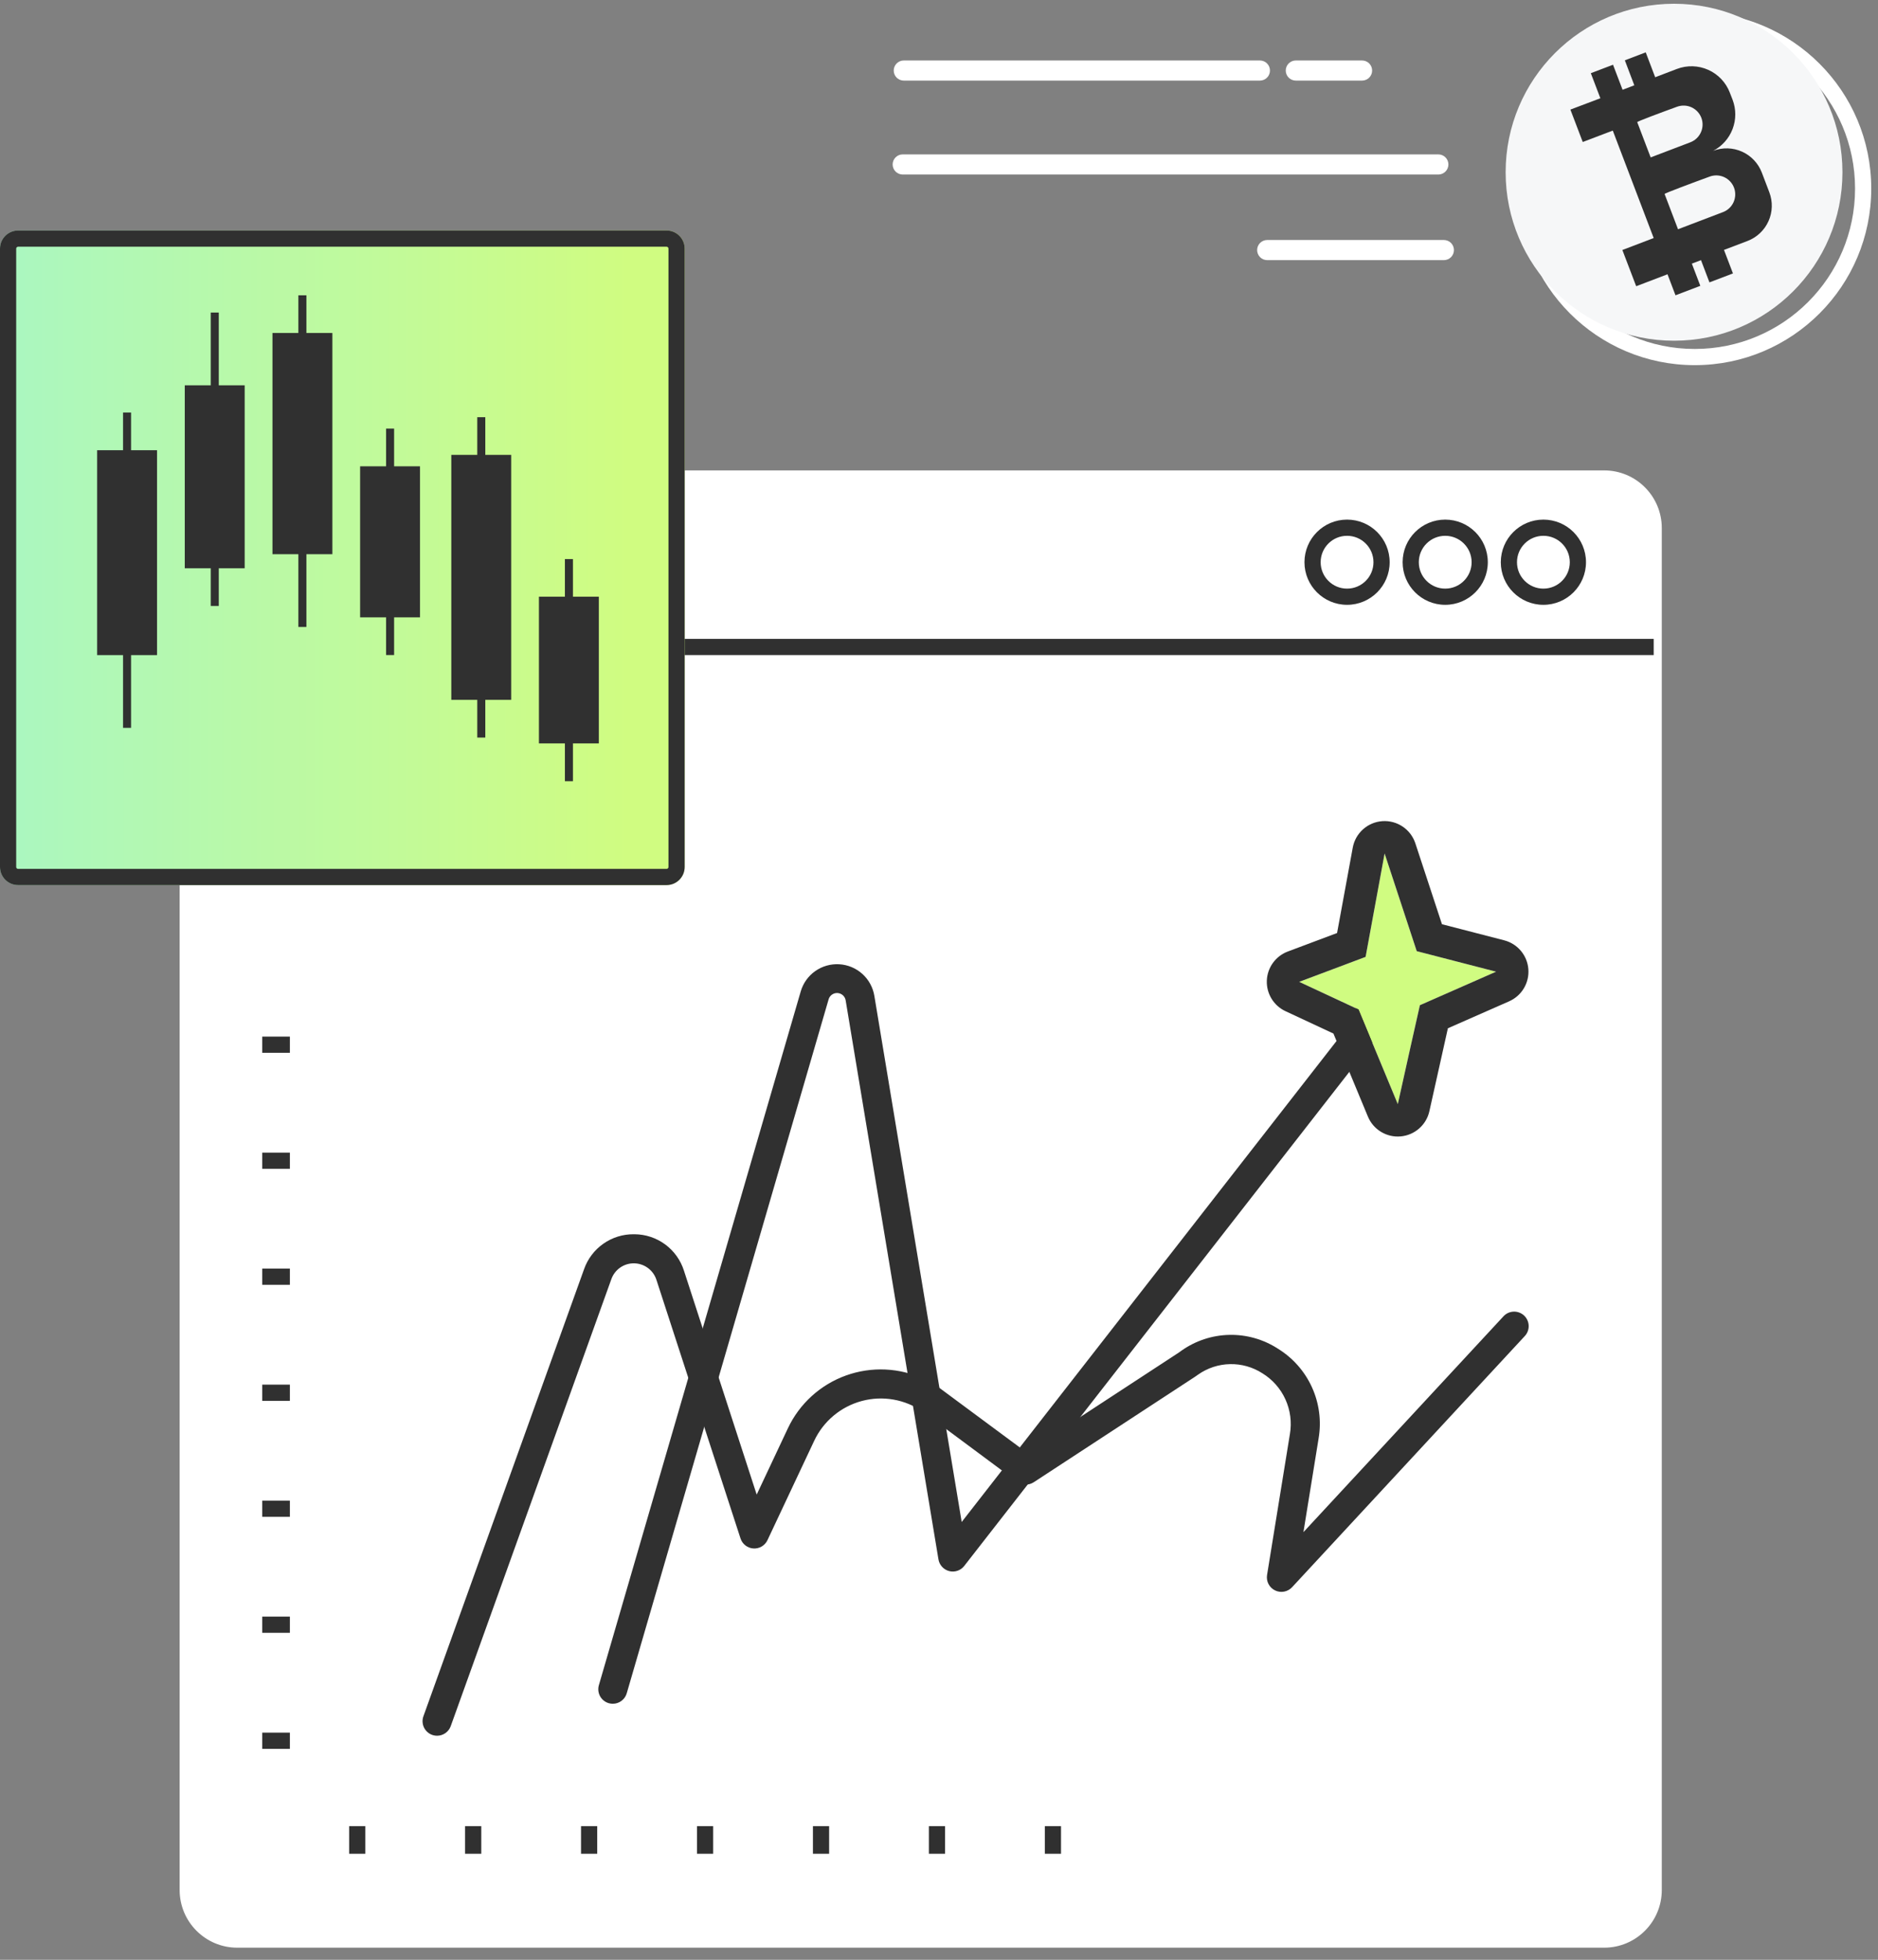 <?xml version="1.0" encoding="UTF-8"?>
<svg xmlns="http://www.w3.org/2000/svg" width="116" height="121" viewBox="0 0 116 121" fill="none">
  <rect x="0" y="0" width="116" height="121" fill="#808080" stroke="none"/>
  <path d="M99.084 29.543H14.657C12.966 29.543 11.596 30.913 11.596 32.604V116.69C11.596 118.381 12.966 119.751 14.657 119.751H99.084C100.774 119.751 102.145 118.381 102.145 116.69V32.604C102.145 30.913 100.774 29.543 99.084 29.543Z" fill="white"></path>
  <path fill-rule="evenodd" clip-rule="evenodd" d="M14.657 30.043C13.242 30.043 12.096 31.19 12.096 32.604V116.69C12.096 118.105 13.242 119.251 14.657 119.251H99.084C100.498 119.251 101.645 118.105 101.645 116.69V32.604C101.645 31.19 100.498 30.043 99.084 30.043H14.657ZM11.096 32.604C11.096 30.637 12.69 29.043 14.657 29.043H99.084C101.051 29.043 102.645 30.637 102.645 32.604V116.69C102.645 118.657 101.051 120.251 99.084 120.251H14.657C12.69 120.251 11.096 118.657 11.096 116.69V32.604Z" fill="white"></path>
  <path fill-rule="evenodd" clip-rule="evenodd" d="M102.146 40.445H11.938V39.445H102.146V40.445Z" fill="#303030"></path>
  <path d="M83.205 36.842C84.382 36.842 85.336 35.888 85.336 34.712C85.336 33.535 84.382 32.581 83.205 32.581C82.028 32.581 81.074 33.535 81.074 34.712C81.074 35.888 82.028 36.842 83.205 36.842Z" fill="white"></path>
  <path fill-rule="evenodd" clip-rule="evenodd" d="M83.205 33.081C82.304 33.081 81.574 33.811 81.574 34.712C81.574 35.612 82.304 36.342 83.205 36.342C84.106 36.342 84.836 35.612 84.836 34.712C84.836 33.811 84.106 33.081 83.205 33.081ZM80.574 34.712C80.574 33.258 81.752 32.081 83.205 32.081C84.658 32.081 85.836 33.258 85.836 34.712C85.836 36.164 84.658 37.342 83.205 37.342C81.752 37.342 80.574 36.164 80.574 34.712Z" fill="#303030"></path>
  <path d="M89.268 36.842C90.445 36.842 91.399 35.888 91.399 34.712C91.399 33.535 90.445 32.581 89.268 32.581C88.091 32.581 87.137 33.535 87.137 34.712C87.137 35.888 88.091 36.842 89.268 36.842Z" fill="white"></path>
  <path fill-rule="evenodd" clip-rule="evenodd" d="M89.268 33.081C88.367 33.081 87.637 33.811 87.637 34.712C87.637 35.612 88.367 36.342 89.268 36.342C90.168 36.342 90.899 35.612 90.899 34.712C90.899 33.811 90.168 33.081 89.268 33.081ZM86.637 34.712C86.637 33.258 87.815 32.081 89.268 32.081C90.721 32.081 91.899 33.258 91.899 34.712C91.899 36.164 90.721 37.342 89.268 37.342C87.815 37.342 86.637 36.164 86.637 34.712Z" fill="#303030"></path>
  <path d="M95.332 36.842C96.509 36.842 97.463 35.888 97.463 34.712C97.463 33.535 96.509 32.581 95.332 32.581C94.155 32.581 93.201 33.535 93.201 34.712C93.201 35.888 94.155 36.842 95.332 36.842Z" fill="white"></path>
  <path fill-rule="evenodd" clip-rule="evenodd" d="M95.332 33.081C94.431 33.081 93.701 33.811 93.701 34.712C93.701 35.612 94.431 36.342 95.332 36.342C96.233 36.342 96.963 35.612 96.963 34.712C96.963 33.811 96.233 33.081 95.332 33.081ZM92.701 34.712C92.701 33.258 93.879 32.081 95.332 32.081C96.785 32.081 97.963 33.258 97.963 34.712C97.963 36.164 96.785 37.342 95.332 37.342C93.879 37.342 92.701 36.164 92.701 34.712Z" fill="#303030"></path>
  <path fill-rule="evenodd" clip-rule="evenodd" d="M17.905 65.001H16.199V64.001H17.905V65.001Z" fill="#303030"></path>
  <path fill-rule="evenodd" clip-rule="evenodd" d="M17.905 72.164H16.199V71.164H17.905V72.164Z" fill="#303030"></path>
  <path fill-rule="evenodd" clip-rule="evenodd" d="M17.905 79.325H16.199V78.325H17.905V79.325Z" fill="#303030"></path>
  <path fill-rule="evenodd" clip-rule="evenodd" d="M17.905 86.488H16.199V85.488H17.905V86.488Z" fill="#303030"></path>
  <path fill-rule="evenodd" clip-rule="evenodd" d="M17.905 93.649H16.199V92.649H17.905V93.649Z" fill="#303030"></path>
  <path fill-rule="evenodd" clip-rule="evenodd" d="M17.905 100.811H16.199V99.811H17.905V100.811Z" fill="#303030"></path>
  <path fill-rule="evenodd" clip-rule="evenodd" d="M17.905 107.974H16.199V106.974H17.905V107.974Z" fill="#303030"></path>
  <path d="M41.172 14.232H1.118C0.501 14.232 0 14.732 0 15.35V53.529C0 54.146 0.501 54.646 1.118 54.646H41.172C41.79 54.646 42.29 54.146 42.29 53.529V15.35C42.29 14.732 41.79 14.232 41.172 14.232Z" fill="url(#paint0_linear_17985_68862)"></path>
  <path fill-rule="evenodd" clip-rule="evenodd" d="M41.172 15.232H1.118C1.053 15.232 1 15.285 1 15.35V53.529C1 53.594 1.053 53.646 1.118 53.646H41.172C41.237 53.646 41.29 53.594 41.29 53.529V15.35C41.29 15.285 41.237 15.232 41.172 15.232ZM1.118 14.232H41.172C41.79 14.232 42.29 14.732 42.29 15.35V53.529C42.29 54.146 41.79 54.646 41.172 54.646H1.118C0.501 54.646 0 54.146 0 53.529V15.35C0 14.732 0.501 14.232 1.118 14.232Z" fill="#303030"></path>
  <path fill-rule="evenodd" clip-rule="evenodd" d="M18.43 18.232H18.926V20.559H20.53V34.217H18.926V38.709H18.43V34.217H16.83V20.559H18.43V18.232ZM29.48 25.758H29.976V28.084H31.576V43.209H29.976V45.538H29.48V43.209H27.876V28.084H29.48V25.758ZM34.893 34.517H35.39V36.839H36.989V45.899H35.39V48.232H34.893V45.899H33.289V36.839H34.893V34.517ZM23.847 28.79H22.243V38.115H23.847V40.443H24.343V38.115H25.943V28.79H24.343V26.462H23.847V28.79ZM13.017 23.789H11.413V35.086H13.017V37.413H13.513V35.086H15.113V23.789H13.513V19.297H13.017V23.789ZM7.6 27.797H6V40.447H7.6V44.938H8.096V40.447H9.7V27.797H8.096V25.469H7.6V27.797Z" fill="#303030"></path>
  <path fill-rule="evenodd" clip-rule="evenodd" d="M64.537 114.452V112.746H65.537V114.452H64.537Z" fill="#303030"></path>
  <path fill-rule="evenodd" clip-rule="evenodd" d="M57.375 114.452V112.746H58.375V114.452H57.375Z" fill="#303030"></path>
  <path fill-rule="evenodd" clip-rule="evenodd" d="M50.213 114.452V112.746H51.213V114.452H50.213Z" fill="#303030"></path>
  <path fill-rule="evenodd" clip-rule="evenodd" d="M43.051 114.452V112.746H44.051V114.452H43.051Z" fill="#303030"></path>
  <path fill-rule="evenodd" clip-rule="evenodd" d="M35.889 114.452V112.746H36.889V114.452H35.889Z" fill="#303030"></path>
  <path fill-rule="evenodd" clip-rule="evenodd" d="M28.727 114.452V112.746H29.727V114.452H28.727Z" fill="#303030"></path>
  <path fill-rule="evenodd" clip-rule="evenodd" d="M21.566 114.452V112.746H22.566V114.452H21.566Z" fill="#303030"></path>
  <path d="M26.998 107.165C26.854 107.165 26.712 107.131 26.584 107.065C26.456 106.998 26.346 106.902 26.263 106.784C26.18 106.666 26.127 106.53 26.108 106.388C26.088 106.245 26.104 106.099 26.153 105.964L36.076 78.361C36.298 77.726 36.714 77.177 37.264 76.79C37.814 76.403 38.472 76.197 39.144 76.203H39.195C39.877 76.207 40.54 76.428 41.089 76.833C41.637 77.238 42.043 77.806 42.248 78.457L46.739 92.277L48.664 88.188C49.38 86.667 50.671 85.493 52.252 84.924C53.834 84.354 55.576 84.436 57.097 85.151C57.422 85.306 57.735 85.487 58.03 85.692L58.051 85.708L63.395 89.665L72.811 83.509C72.865 83.469 72.919 83.429 72.974 83.392C73.841 82.778 74.871 82.439 75.932 82.416C76.993 82.393 78.037 82.689 78.928 83.265C79.854 83.832 80.588 84.663 81.037 85.652C81.486 86.64 81.629 87.74 81.447 88.81L80.51 94.596L92.868 81.268C93.029 81.093 93.254 80.99 93.492 80.981C93.73 80.972 93.961 81.058 94.136 81.219C94.31 81.381 94.414 81.606 94.423 81.844C94.432 82.082 94.346 82.313 94.184 82.488V82.488L79.807 97.998C79.676 98.138 79.503 98.233 79.314 98.268C79.125 98.303 78.929 98.277 78.756 98.192C78.583 98.108 78.442 97.97 78.353 97.8C78.264 97.629 78.233 97.434 78.263 97.244L79.676 88.529C79.798 87.807 79.701 87.065 79.398 86.399C79.096 85.733 78.601 85.172 77.977 84.789C77.382 84.405 76.686 84.207 75.978 84.222C75.27 84.236 74.583 84.461 74.004 84.869C73.96 84.899 73.915 84.932 73.866 84.965L73.816 85L63.852 91.514C63.698 91.614 63.517 91.665 63.334 91.66C63.151 91.654 62.973 91.593 62.826 91.484L56.999 87.156C56.456 86.779 55.838 86.525 55.188 86.411C54.537 86.297 53.869 86.327 53.231 86.498C52.593 86.669 51.999 86.977 51.492 87.4C50.985 87.823 50.576 88.352 50.294 88.95L47.406 95.088C47.329 95.251 47.206 95.388 47.051 95.48C46.896 95.571 46.717 95.614 46.537 95.603C46.358 95.592 46.185 95.526 46.043 95.416C45.901 95.306 45.795 95.155 45.74 94.984L40.544 79.011C40.449 78.72 40.265 78.466 40.019 78.285C39.772 78.103 39.475 78.003 39.169 77.998C38.863 77.993 38.563 78.084 38.311 78.258C38.059 78.432 37.868 78.681 37.764 78.969L27.841 106.571C27.779 106.745 27.664 106.895 27.513 107.001C27.362 107.108 27.182 107.165 26.998 107.165V107.165Z" fill="#303030"></path>
  <path d="M37.851 105.191C37.766 105.191 37.682 105.179 37.6 105.155C37.373 105.089 37.182 104.935 37.067 104.729C36.953 104.522 36.925 104.278 36.989 104.051V104.051L49.46 61.209C49.608 60.701 49.925 60.258 50.358 59.954C50.791 59.65 51.315 59.502 51.843 59.534C52.372 59.566 52.873 59.776 53.267 60.131C53.66 60.485 53.921 60.963 54.007 61.485L59.402 93.968L84.079 62.317C84.15 62.219 84.239 62.136 84.343 62.073C84.446 62.011 84.561 61.969 84.681 61.952C84.8 61.935 84.922 61.942 85.039 61.973C85.156 62.005 85.265 62.059 85.361 62.133C85.456 62.208 85.535 62.3 85.594 62.406C85.653 62.512 85.689 62.628 85.702 62.749C85.714 62.869 85.703 62.99 85.667 63.106C85.631 63.221 85.573 63.329 85.495 63.421L59.559 96.682C59.452 96.82 59.306 96.924 59.14 96.98C58.974 97.037 58.796 97.043 58.626 96.999C58.457 96.955 58.304 96.862 58.187 96.733C58.069 96.603 57.992 96.441 57.965 96.268L52.235 61.765C52.216 61.643 52.155 61.532 52.064 61.449C51.973 61.367 51.856 61.318 51.733 61.31C51.61 61.303 51.489 61.337 51.388 61.409C51.288 61.48 51.214 61.583 51.181 61.702L38.712 104.545C38.658 104.731 38.545 104.895 38.389 105.011C38.234 105.128 38.045 105.191 37.851 105.191V105.191Z" fill="#303030"></path>
  <path d="M85.556 63.418C86.646 63.418 87.529 62.535 87.529 61.445C87.529 60.355 86.646 59.471 85.556 59.471C84.466 59.471 83.582 60.355 83.582 61.445C83.582 62.535 84.466 63.418 85.556 63.418Z" fill="#303030"></path>
  <path fill-rule="evenodd" clip-rule="evenodd" d="M85.556 62.418C86.093 62.418 86.529 61.983 86.529 61.445C86.529 60.907 86.093 60.471 85.556 60.471C85.018 60.471 84.582 60.907 84.582 61.445C84.582 61.983 85.018 62.418 85.556 62.418ZM87.529 61.445C87.529 62.535 86.646 63.418 85.556 63.418C84.466 63.418 83.582 62.535 83.582 61.445C83.582 60.355 84.466 59.471 85.556 59.471C86.646 59.471 87.529 60.355 87.529 61.445Z" fill="#303030"></path>
  <path d="M84.35 59.079C84.742 56.95 85.133 54.822 85.524 52.693C86.186 54.705 86.847 56.715 87.509 58.725L92.41 59.992L87.704 62.062C87.243 64.099 86.788 66.135 86.339 68.17L83.912 62.327L80.248 60.62L84.35 59.079Z" fill="#D0FC81"></path>
  <path fill-rule="evenodd" clip-rule="evenodd" d="M80.248 60.62L84.35 59.079C84.49 58.319 84.63 57.559 84.769 56.799C85.021 55.43 85.273 54.062 85.524 52.693C85.959 54.016 86.394 55.337 86.829 56.658C87.056 57.347 87.282 58.036 87.509 58.725L92.41 59.992L87.704 62.062C87.499 62.966 87.296 63.87 87.094 64.774C86.841 65.906 86.589 67.038 86.339 68.17L83.912 62.327L80.248 60.62ZM82.363 63.811L79.403 62.432C78.673 62.092 78.219 61.347 78.249 60.543C78.28 59.738 78.791 59.03 79.545 58.747L82.588 57.605C82.911 55.847 83.234 54.089 83.557 52.332C83.722 51.433 84.476 50.76 85.388 50.698C86.3 50.636 87.138 51.2 87.424 52.069C87.972 53.733 88.519 55.398 89.067 57.062L92.91 58.055C93.735 58.269 94.335 58.981 94.403 59.83C94.472 60.68 93.995 61.479 93.215 61.822L89.433 63.486C89.049 65.192 88.668 66.897 88.291 68.602C88.103 69.454 87.384 70.086 86.514 70.162C85.645 70.239 84.826 69.743 84.492 68.937L82.363 63.811Z" fill="#303030"></path>
  <path fill-rule="evenodd" clip-rule="evenodd" d="M55.324 4.355C55.324 4.079 55.548 3.855 55.824 3.855H77.822C78.098 3.855 78.322 4.079 78.322 4.355C78.322 4.632 78.098 4.855 77.822 4.855H55.824C55.548 4.855 55.324 4.632 55.324 4.355Z" fill="white"></path>
  <path d="M77.822 4.976H55.824C55.66 4.976 55.502 4.911 55.385 4.795C55.269 4.678 55.203 4.52 55.203 4.355C55.203 4.191 55.269 4.033 55.385 3.916C55.502 3.8 55.66 3.734 55.824 3.734H77.822C77.987 3.734 78.145 3.8 78.261 3.916C78.378 4.033 78.443 4.191 78.443 4.355C78.443 4.52 78.378 4.678 78.261 4.795C78.145 4.911 77.987 4.976 77.822 4.976Z" fill="white"></path>
  <path fill-rule="evenodd" clip-rule="evenodd" d="M77.772 15.44C77.772 15.163 77.995 14.94 78.272 14.94H89.186C89.462 14.94 89.686 15.163 89.686 15.44C89.686 15.716 89.462 15.94 89.186 15.94H78.272C77.995 15.94 77.772 15.716 77.772 15.44Z" fill="white"></path>
  <path d="M89.186 16.061H78.272C78.107 16.061 77.949 15.995 77.832 15.879C77.716 15.762 77.65 15.604 77.65 15.439C77.65 15.275 77.716 15.117 77.832 15C77.949 14.884 78.107 14.818 78.272 14.818H89.186C89.35 14.818 89.508 14.884 89.625 15C89.741 15.117 89.807 15.275 89.807 15.439C89.807 15.604 89.741 15.762 89.625 15.879C89.508 15.995 89.35 16.061 89.186 16.061V16.061Z" fill="white"></path>
  <path fill-rule="evenodd" clip-rule="evenodd" d="M55.26 10.153C55.26 9.877 55.484 9.653 55.76 9.653H88.843C89.119 9.653 89.343 9.877 89.343 10.153C89.343 10.43 89.119 10.653 88.843 10.653H55.76C55.484 10.653 55.26 10.43 55.26 10.153Z" fill="white"></path>
  <path d="M88.844 10.775H55.758C55.593 10.775 55.435 10.709 55.319 10.593C55.202 10.476 55.137 10.319 55.137 10.154C55.137 9.989 55.202 9.831 55.319 9.715C55.435 9.598 55.593 9.533 55.758 9.533H88.844C89.008 9.533 89.166 9.598 89.283 9.715C89.399 9.831 89.465 9.989 89.465 10.154C89.465 10.319 89.399 10.476 89.283 10.593C89.166 10.709 89.008 10.775 88.844 10.775Z" fill="white"></path>
  <path fill-rule="evenodd" clip-rule="evenodd" d="M79.539 4.355C79.539 4.079 79.763 3.855 80.039 3.855H84.132C84.409 3.855 84.632 4.079 84.632 4.355C84.632 4.632 84.409 4.855 84.132 4.855H80.039C79.763 4.855 79.539 4.632 79.539 4.355Z" fill="white"></path>
  <path d="M84.132 4.976H80.039C79.874 4.976 79.716 4.911 79.6 4.795C79.483 4.678 79.418 4.52 79.418 4.355C79.418 4.191 79.483 4.033 79.6 3.916C79.716 3.8 79.874 3.734 80.039 3.734H84.132C84.297 3.734 84.455 3.8 84.572 3.916C84.688 4.033 84.754 4.191 84.754 4.355C84.754 4.52 84.688 4.678 84.572 4.795C84.455 4.911 84.297 4.976 84.132 4.976V4.976Z" fill="white"></path>
  <path fill-rule="evenodd" clip-rule="evenodd" d="M104.681 1.741C99.213 1.741 94.779 6.174 94.779 11.643C94.779 17.112 99.213 21.545 104.681 21.545C110.15 21.545 114.583 17.112 114.583 11.643C114.583 6.174 110.15 1.741 104.681 1.741ZM93.779 11.643C93.779 5.622 98.66 0.741 104.681 0.741C110.702 0.741 115.583 5.622 115.583 11.643C115.583 17.664 110.702 22.545 104.681 22.545C98.66 22.545 93.779 17.664 93.779 11.643Z" fill="white"></path>
  <path d="M103.402 21.036C109.147 21.036 113.804 16.379 113.804 10.634C113.804 4.889 109.147 0.232 103.402 0.232C97.657 0.232 93 4.889 93 10.634C93 16.379 97.657 21.036 103.402 21.036Z" fill="#F6F7F8"></path>
  <path fill-rule="evenodd" clip-rule="evenodd" d="M97 6.766L97.763 8.768L99.618 8.062L102.145 14.697L100.21 15.435L101.064 17.672L102.998 16.934L103.492 18.232L105.025 17.648L104.502 16.277L105.067 16.062L105.589 17.434L107.041 16.882L106.487 15.43L107.939 14.878C108.225 14.769 108.487 14.605 108.709 14.395C108.932 14.185 109.111 13.933 109.236 13.654C109.362 13.374 109.431 13.073 109.439 12.767C109.448 12.461 109.396 12.157 109.287 11.871L108.826 10.661C108.717 10.375 108.553 10.113 108.343 9.89C108.134 9.668 107.882 9.489 107.603 9.364C107.324 9.238 107.023 9.169 106.717 9.16C106.411 9.151 106.106 9.203 105.821 9.312C106.371 9.024 106.797 8.546 107.018 7.965C107.24 7.385 107.24 6.744 107.02 6.163L106.849 5.724C106.61 5.095 106.131 4.588 105.517 4.313C104.904 4.038 104.207 4.018 103.578 4.257L102.237 4.769L101.653 3.232L100.363 3.724L100.948 5.267L100.223 5.543L99.633 3.997L98.262 4.519L98.851 6.066L97 6.766ZM101.128 7.541L101.958 9.719L104.41 8.785C104.7 8.674 104.934 8.453 105.061 8.169C105.189 7.886 105.198 7.564 105.089 7.274C104.979 6.985 104.76 6.752 104.479 6.624C104.198 6.496 103.878 6.484 103.588 6.59C102.54 6.971 101.114 7.502 101.128 7.541ZM103.648 14.154L102.818 11.977C102.804 11.938 104.552 11.286 105.605 10.902C105.895 10.795 106.215 10.807 106.496 10.935C106.777 11.063 106.996 11.297 107.106 11.585C107.16 11.729 107.186 11.883 107.181 12.037C107.176 12.191 107.141 12.342 107.078 12.483C107.014 12.623 106.924 12.75 106.811 12.855C106.699 12.961 106.567 13.043 106.422 13.097L103.648 14.154Z" fill="#303030"></path>
  <defs>
    <linearGradient id="paint0_linear_17985_68862" x1="0" y1="34.457" x2="38.872" y2="34.457" gradientUnits="userSpaceOnUse">
      <stop stop-color="#AAF7C1"></stop>
      <stop offset="1" stop-color="#D0FC81"></stop>
    </linearGradient>
  </defs>
</svg>
